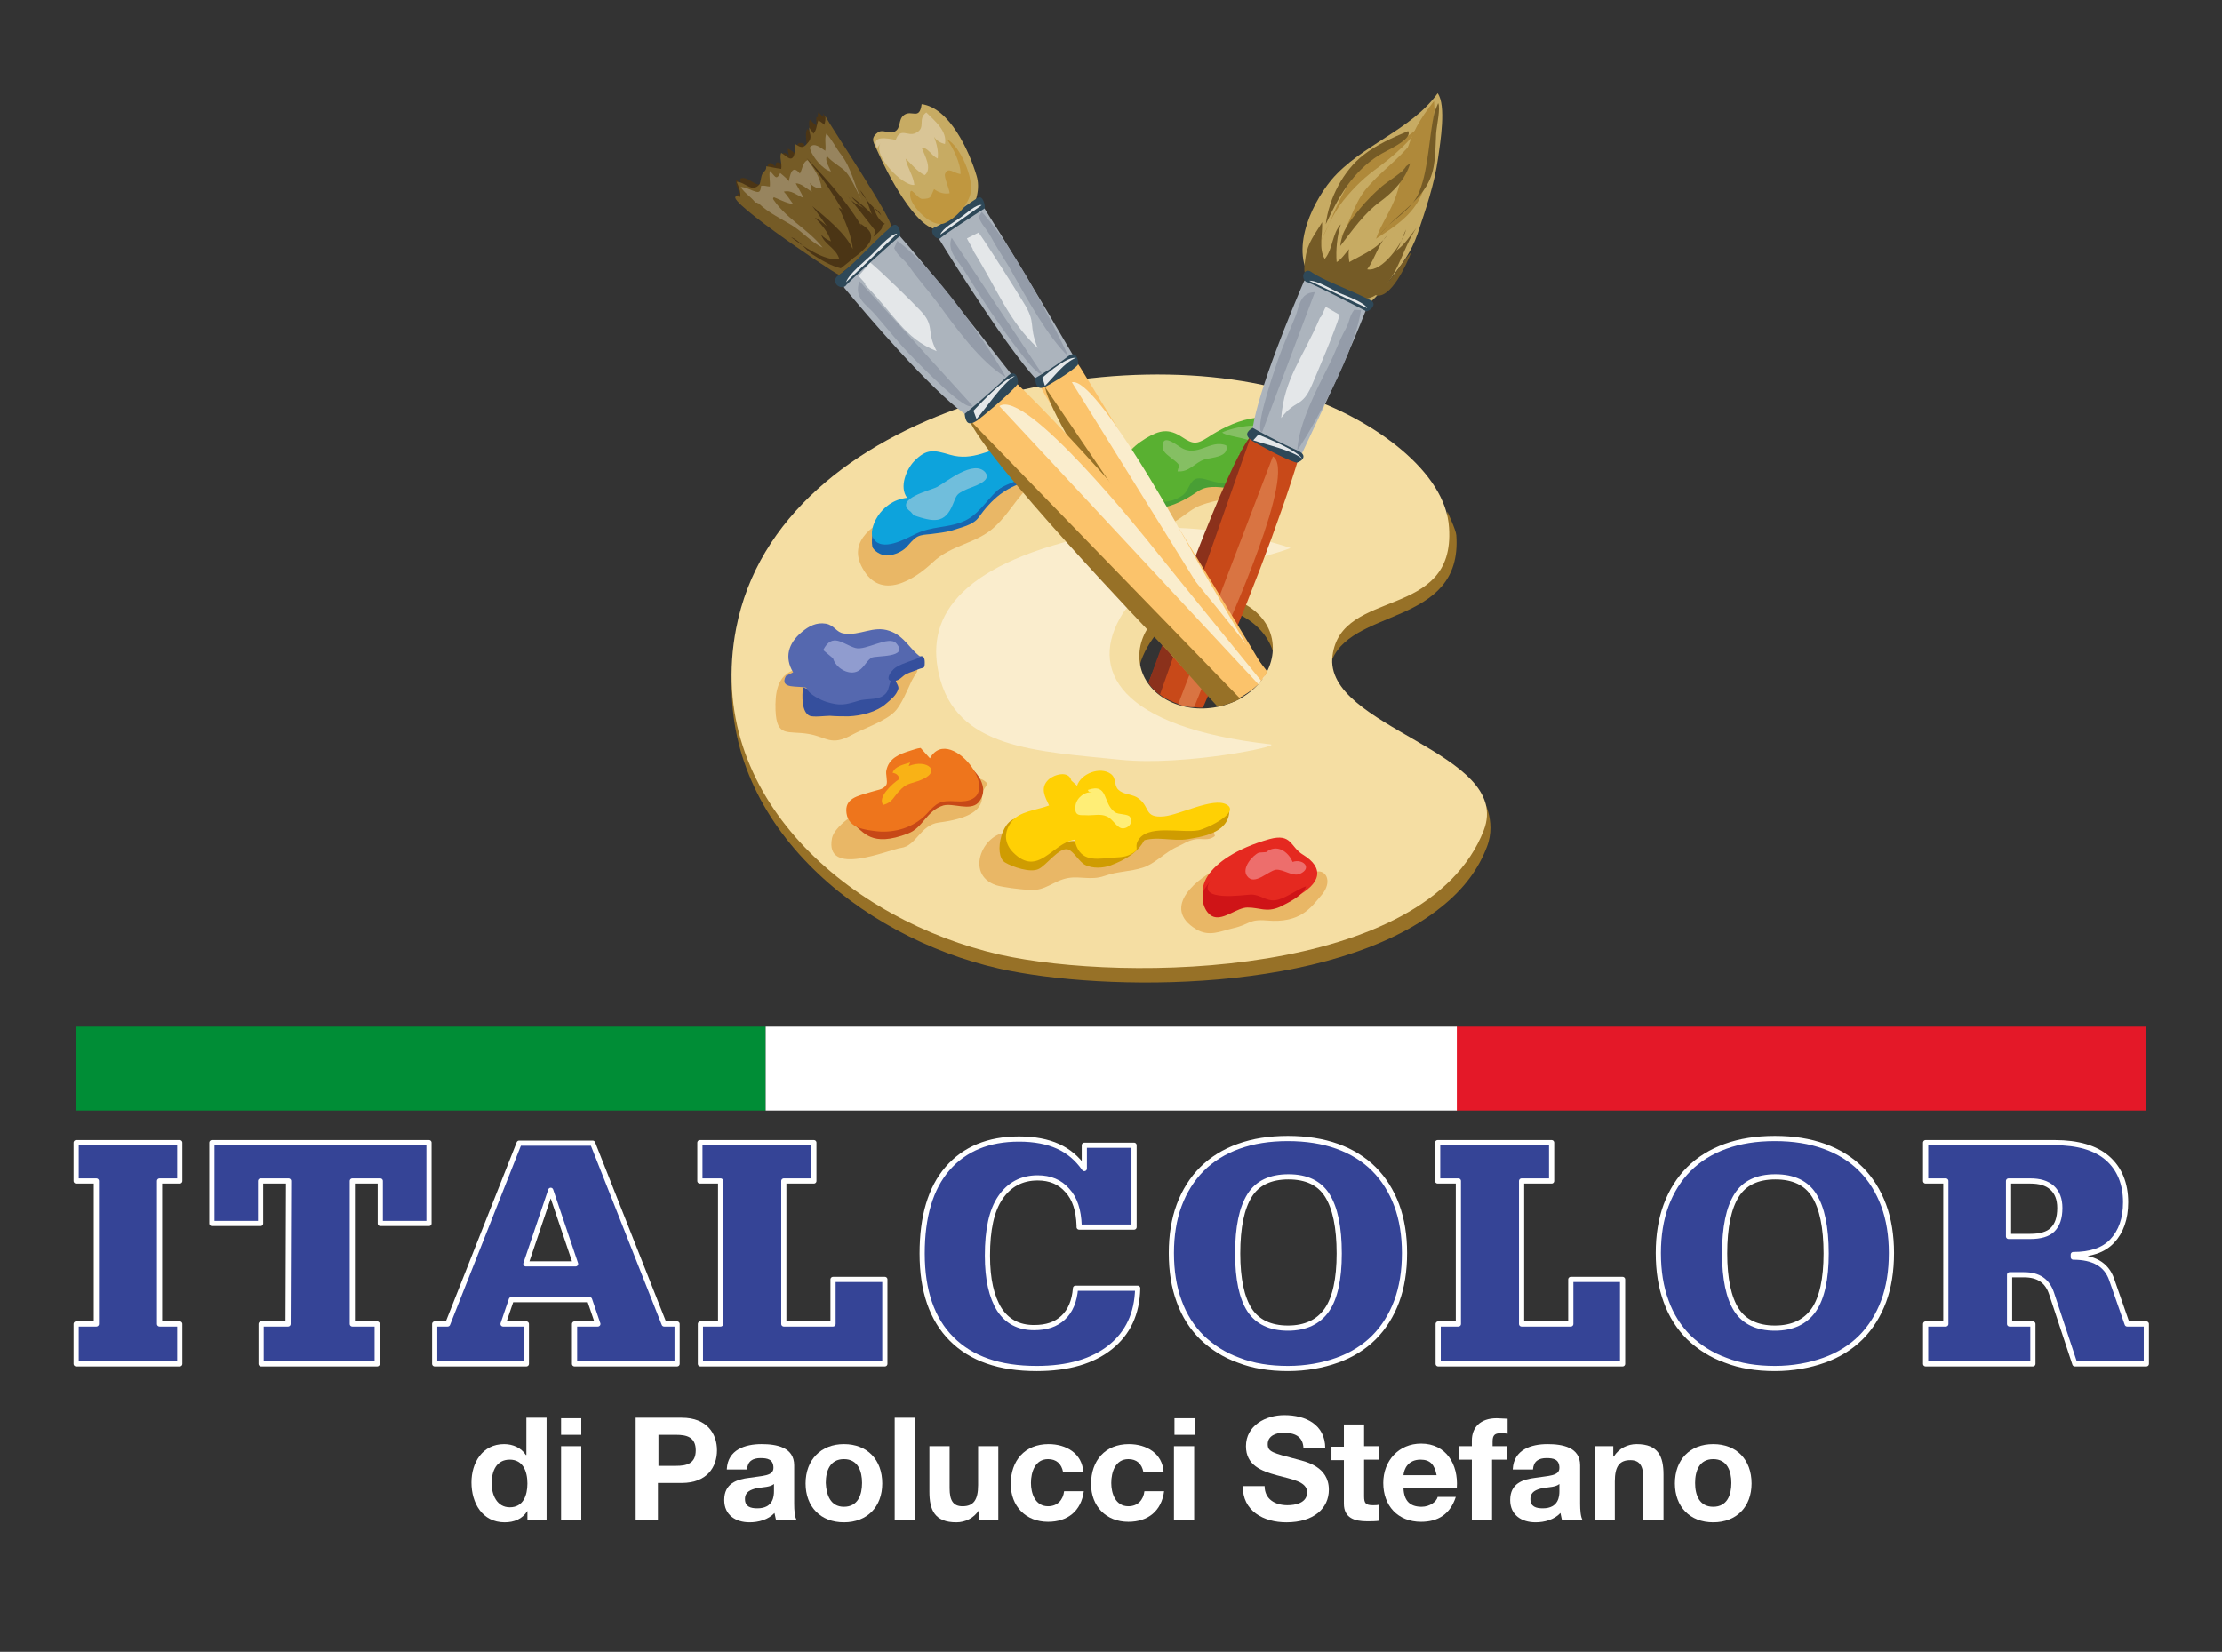 <?xml version="1.0" encoding="utf-8"?>
<!-- Generator: Adobe Illustrator 25.0.0, SVG Export Plug-In . SVG Version: 6.00 Build 0)  -->
<svg version="1.1" id="Livello_1" xmlns="http://www.w3.org/2000/svg" xmlns:xlink="http://www.w3.org/1999/xlink" x="0px" y="0px"
	 viewBox="0 0 428.9 318.9" style="enable-background:new 0 0 428.9 318.9;" xml:space="preserve">
<rect x="0" y="0" width="428.9" height="318.9" fill="#333333" stroke="none"/>
<style type="text/css">
	.st0{fill:#FFFFFF;}
	.st1{fill:#354496;stroke:#FFFFFF;stroke-linecap:round;stroke-linejoin:round;stroke-miterlimit:10;}
	.st2{fill:#E41828;}
	.st3{fill:#008D36;}
	.st4{fill:#977127;}
	.st5{fill:#F5DEA3;}
	.st6{fill:#E9B766;}
	.st7{fill:#FAEDCD;}
	.st8{fill:#E52920;}
	.st9{fill:#ED6E6C;}
	.st10{fill:#CF1417;}
	.st11{fill:#CF9C01;}
	.st12{fill:#FFD004;}
	.st13{fill:#FFEE76;}
	.st14{fill:#C74817;}
	.st15{fill:#EE751C;}
	.st16{fill:#F9B216;}
	.st17{fill:#499F35;}
	.st18{fill:#59B031;}
	.st19{fill:#85BF63;}
	.st20{fill:#1666B0;}
	.st21{fill:#0DA3DC;}
	.st22{fill:#70BEDC;}
	.st23{fill:#5568AF;}
	.st24{fill:#909CCF;}
	.st25{fill:#354F9D;}
	.st26{fill:#C7AB63;}
	.st27{fill:#755B26;}
	.st28{fill:#AF893A;}
	.st29{fill:#C84919;}
	.st30{fill:#8B311B;}
	.st31{fill:#D97442;}
	.st32{fill:#ACB4BD;}
	.st33{fill:#2E4858;}
	.st34{fill:#E4E7E9;}
	.st35{fill:#949CA9;}
	.st36{fill:#FBC36B;}
	.st37{fill:#C0973F;}
	.st38{fill:#D9C596;}
	.st39{fill:#4B3515;}
	.st40{fill:#97845E;}
</style>
<g>
	<g>
		<g>
			<path class="st0" d="M101.8,291.7L101.8,291.7c-1,1.6-2.6,2.2-4.4,2.2c-4.3,0-6.4-3.7-6.4-7.7c0-3.8,2.1-7.4,6.3-7.4
				c1.7,0,3.3,0.7,4.2,2.1h0.1v-7.2h3.9v19.8h-3.7V291.7z M98.4,281.8c-2.6,0-3.5,2.2-3.5,4.6c0,2.2,1,4.6,3.5,4.6
				c2.6,0,3.4-2.3,3.4-4.6C101.8,284,100.9,281.8,98.4,281.8z"/>
			<path class="st0" d="M112.2,277h-3.9v-3.2h3.9V277z M108.3,279.2h3.9v14.3h-3.9V279.2z"/>
			<path class="st0" d="M122.7,273.7h8.9c4.9,0,6.8,3.1,6.8,6.3c0,3.2-1.9,6.3-6.8,6.3H127v7.1h-4.3V273.7z M127.1,283h3.4
				c2,0,3.8-0.4,3.8-3s-1.8-3-3.8-3h-3.4V283z"/>
			<path class="st0" d="M140.3,283.6c0.2-3.7,3.5-4.8,6.7-4.8c2.9,0,6.3,0.6,6.3,4.1v7.4c0,1.3,0.1,2.6,0.5,3.2h-4
				c-0.1-0.4-0.2-0.9-0.3-1.4c-1.2,1.3-3.1,1.8-4.8,1.8c-2.7,0-4.9-1.4-4.9-4.3c0-3.2,2.4-4,4.9-4.3c2.4-0.4,4.6-0.3,4.6-1.9
				c0-1.7-1.2-1.9-2.5-1.9c-1.5,0-2.5,0.6-2.6,2.2h-3.9V283.6z M149.4,286.5c-0.7,0.6-2,0.6-3.3,0.8c-1.2,0.3-2.3,0.7-2.3,2.1
				c0,1.5,1.1,1.8,2.4,1.8c3.1,0,3.2-2.4,3.2-3.3L149.4,286.5L149.4,286.5z"/>
			<path class="st0" d="M162.9,278.8c4.5,0,7.4,3,7.4,7.6c0,4.5-2.9,7.5-7.4,7.5s-7.4-3-7.4-7.5
				C155.5,281.8,158.5,278.8,162.9,278.8z M162.9,290.9c2.7,0,3.5-2.3,3.5-4.6s-0.8-4.6-3.5-4.6s-3.5,2.3-3.5,4.6
				C159.5,288.6,160.3,290.9,162.9,290.9z"/>
			<path class="st0" d="M172.7,273.7h3.9v19.8h-3.9V273.7z"/>
			<path class="st0" d="M192.8,293.5H189v-2l0,0c-1,1.6-2.7,2.4-4.4,2.4c-4.2,0-5.2-2.4-5.2-5.9v-8.8h3.9v8.1c0,2.4,0.7,3.5,2.5,3.5
				c2.1,0,3-1.2,3-4.1v-7.5h3.9v14.3H192.8z"/>
			<path class="st0" d="M205.2,284.2c-0.3-1.6-1.3-2.5-2.9-2.5c-2.5,0-3.3,2.5-3.3,4.6c0,2,0.8,4.5,3.3,4.5c1.8,0,2.9-1.2,3.1-2.9
				h3.8c-0.5,3.8-3.1,5.9-6.9,5.9c-4.3,0-7.2-3-7.2-7.3c0-4.5,2.7-7.7,7.3-7.7c3.4,0,6.5,1.8,6.7,5.4H205.2z"/>
			<path class="st0" d="M220.7,284.2c-0.3-1.6-1.3-2.5-2.9-2.5c-2.5,0-3.3,2.5-3.3,4.6c0,2,0.8,4.5,3.3,4.5c1.8,0,2.9-1.2,3.1-2.9
				h3.8c-0.5,3.8-3.1,5.9-6.9,5.9c-4.3,0-7.2-3-7.2-7.3c0-4.5,2.7-7.7,7.3-7.7c3.4,0,6.5,1.8,6.7,5.4H220.7z"/>
			<path class="st0" d="M230.6,277h-3.9v-3.2h3.9V277z M226.6,279.2h3.9v14.3h-3.9V279.2z"/>
			<path class="st0" d="M244.1,286.9c0,2.6,2.1,3.7,4.4,3.7c1.5,0,3.8-0.4,3.8-2.5s-3-2.5-5.9-3.3s-5.9-1.9-5.9-5.6c0-4,3.8-6,7.4-6
				c4.1,0,7.9,1.8,7.9,6.4h-4.2c-0.1-2.4-1.8-3-3.9-3c-1.4,0-3,0.6-3,2.2c0,1.5,0.9,1.7,5.9,3c1.4,0.4,5.9,1.3,5.9,5.8
				c0,3.6-2.9,6.3-8.2,6.3c-4.4,0-8.5-2.2-8.4-7H244.1z"/>
			<path class="st0" d="M263.3,279.2h2.9v2.6h-2.9v7.1c0,1.3,0.3,1.7,1.7,1.7c0.4,0,0.8,0,1.2-0.1v3.1c-0.7,0.1-1.5,0.1-2.3,0.1
				c-2.4,0-4.5-0.6-4.5-3.4v-8.4H257v-2.6h2.4V275h3.9V279.2z"/>
			<path class="st0" d="M270.9,287.3c0.1,2.5,1.3,3.6,3.5,3.6c1.6,0,2.9-1,3.1-1.9h3.5c-1.1,3.4-3.5,4.8-6.7,4.8
				c-4.5,0-7.3-3.1-7.3-7.5c0-4.3,3-7.6,7.3-7.6c4.9,0,7.2,4.1,6.9,8.5h-10.3V287.3z M277.3,284.8c-0.4-2-1.2-3-3.1-3
				c-2.5,0-3.2,1.9-3.3,3H277.3z"/>
			<path class="st0" d="M284.1,281.8h-2.4v-2.6h2.4v-1.1c0-2.5,1.6-4.3,4.8-4.3c0.7,0,1.4,0.1,2.1,0.1v2.9c-0.5-0.1-0.9-0.1-1.4-0.1
				c-1.1,0-1.5,0.4-1.5,1.6v0.9h2.7v2.6H288v11.7h-3.9V281.8z"/>
			<path class="st0" d="M292,283.6c0.2-3.7,3.5-4.8,6.7-4.8c2.9,0,6.3,0.6,6.3,4.1v7.4c0,1.3,0.1,2.6,0.5,3.2h-4
				c-0.1-0.4-0.2-0.9-0.3-1.4c-1.2,1.3-3.1,1.8-4.8,1.8c-2.7,0-4.9-1.4-4.9-4.3c0-3.2,2.4-4,4.9-4.3c2.4-0.4,4.6-0.3,4.6-1.9
				c0-1.7-1.2-1.9-2.5-1.9c-1.5,0-2.5,0.6-2.6,2.2H292V283.6z M301,286.5c-0.7,0.6-2,0.6-3.3,0.8c-1.2,0.3-2.3,0.7-2.3,2.1
				c0,1.5,1.1,1.8,2.4,1.8c3.1,0,3.2-2.4,3.2-3.3L301,286.5L301,286.5z"/>
			<path class="st0" d="M307.7,279.2h3.7v2h0.1c1-1.6,2.7-2.4,4.4-2.4c4.2,0,5.2,2.4,5.2,5.9v8.8h-3.9v-8.1c0-2.4-0.7-3.5-2.5-3.5
				c-2.1,0-3,1.2-3,4.1v7.5h-3.9v-14.3H307.7z"/>
			<path class="st0" d="M330.7,278.8c4.5,0,7.4,3,7.4,7.6c0,4.5-2.9,7.5-7.4,7.5s-7.4-3-7.4-7.5
				C323.3,281.8,326.2,278.8,330.7,278.8z M330.7,290.9c2.7,0,3.5-2.3,3.5-4.6s-0.8-4.6-3.5-4.6s-3.5,2.3-3.5,4.6
				S328,290.9,330.7,290.9z"/>
		</g>
	</g>
	<g>
		<g>
			<path class="st1" d="M18.6,228h-3.9v-7.4h20v7.4h-3.9v27.6h3.9v7.7h-20v-7.7h3.9V228z"/>
			<path class="st1" d="M55.7,228h-5.4v8.2h-9.4v-15.6h41.9v15.6h-9.4V228H68v27.6h4.8v7.7H50.4v-7.7h5.2L55.7,228L55.7,228z"/>
			<path class="st1" d="M83.9,255.6h2.5l13.8-34.9h14.2l13.8,34.9h2.5v7.7h-19.8v-7.7h4.5l-1.6-4.7H98.7l-1.6,4.7h4.5v7.7H83.9
				V255.6z M106.3,229.8l-4.8,14.2h9.6L106.3,229.8z"/>
			<path class="st1" d="M139,228h-3.9v-7.4h22v7.4h-5.8v27.6h9.5V247h10v16.3h-35.6v-7.7h3.9V228H139z"/>
			<path class="st1" d="M208.3,236.6c-0.1-2.9-0.8-5.2-2.3-6.8c-1.4-1.6-3.3-2.4-5.7-2.4c-3.1,0-5.5,1.3-7.2,3.8s-2.5,6.2-2.5,11.2
				c0,4.6,0.8,8,2.3,10.4c1.5,2.3,3.7,3.5,6.7,3.5c2.4,0,4.2-0.6,5.6-1.9c1.4-1.3,2.2-3.2,2.4-5.7h12c-0.1,4.9-1.9,8.7-5.3,11.4
				c-3.4,2.7-8.1,4.1-14.2,4.1c-7.2,0-12.6-1.9-16.4-5.7c-3.8-3.8-5.7-9.3-5.7-16.5c0-7.1,1.6-12.6,4.9-16.4
				c3.3-3.8,7.9-5.7,13.8-5.7c3,0,5.5,0.5,7.5,1.4s3.7,2.3,5.1,4.3v-4.5h9.6v15.8h-10.6L208.3,236.6L208.3,236.6z"/>
			<path class="st1" d="M226.1,241.9c0-3.4,0.5-6.5,1.5-9.2s2.5-5.1,4.4-7s4.3-3.4,7.1-4.4s5.9-1.5,9.5-1.5c3.5,0,6.7,0.5,9.5,1.5
				c2.8,1,5.2,2.5,7.1,4.4s3.4,4.3,4.4,7s1.5,5.8,1.5,9.2c0,3.5-0.5,6.6-1.5,9.3s-2.5,5.1-4.4,7c-1.9,1.9-4.3,3.4-7.1,4.4
				s-6,1.6-9.5,1.6s-6.7-0.5-9.5-1.6c-2.8-1-5.1-2.5-7.1-4.4c-1.9-1.9-3.4-4.2-4.4-7C226.6,248.5,226.1,245.4,226.1,241.9z
				 M248.6,256.4c3.4,0,5.9-1.2,7.5-3.5s2.4-6,2.4-10.9c0-5.1-0.8-8.8-2.3-11.2s-4-3.6-7.5-3.6s-6,1.2-7.5,3.6
				c-1.5,2.4-2.3,6.1-2.3,11.2c0,4.9,0.8,8.6,2.3,10.9C242.7,255.2,245.2,256.4,248.6,256.4z"/>
			<path class="st1" d="M281.4,228h-3.9v-7.4h22v7.4h-5.8v27.6h9.5V247h10v16.3h-35.6v-7.7h3.9V228H281.4z"/>
			<path class="st1" d="M320.1,241.9c0-3.4,0.5-6.5,1.5-9.2s2.5-5.1,4.4-7s4.3-3.4,7.1-4.4c2.8-1,5.9-1.5,9.5-1.5s6.7,0.5,9.5,1.5
				s5.2,2.5,7.1,4.4s3.4,4.3,4.4,7s1.5,5.8,1.5,9.2c0,3.5-0.5,6.6-1.5,9.3s-2.5,5.1-4.4,7c-1.9,1.9-4.3,3.4-7.1,4.4s-6,1.6-9.5,1.6
				s-6.7-0.5-9.5-1.6c-2.8-1-5.1-2.5-7.1-4.4c-1.9-1.9-3.4-4.2-4.4-7C320.6,248.5,320.1,245.4,320.1,241.9z M342.6,256.4
				c3.4,0,5.9-1.2,7.5-3.5s2.4-6,2.4-10.9c0-5.1-0.8-8.8-2.3-11.2s-4-3.6-7.5-3.6s-6,1.2-7.5,3.6c-1.5,2.4-2.3,6.1-2.3,11.2
				c0,4.9,0.8,8.6,2.3,10.9C336.7,255.2,339.2,256.4,342.6,256.4z"/>
			<path class="st1" d="M400.2,242.7c3.9,0,6.4,1.4,7.4,4.3l3,8.6h3.7v7.7h-13.8l-4.5-13.6c-0.8-2.4-2.5-3.6-5.3-3.6h-2.8v9.5h4.5
				v7.7h-20.7v-7.7h3.9V228h-3.9v-7.4h24.9c4.5,0,7.9,1,10.2,3c2.3,2,3.5,4.9,3.5,8.5c0,3.2-0.9,5.7-2.6,7.5s-4.2,2.6-7.5,2.6
				L400.2,242.7L400.2,242.7z M391.9,238.7c1.9,0,3.4-0.4,4.3-1.3c0.9-0.9,1.4-2.2,1.4-4.2c0-1.7-0.5-3-1.5-3.9s-2.4-1.3-4.2-1.3
				h-4.2v10.7H391.9z"/>
		</g>
		<g>
			<g>
				<rect x="281.1" y="198.2" class="st2" width="133.2" height="16.2"/>
				<rect x="14.6" y="198.2" class="st3" width="133.2" height="16.2"/>
				<rect x="147.8" y="198.2" class="st0" width="133.4" height="16.2"/>
			</g>
		</g>
	</g>
	<g>
		<g>
			<g>
				<path class="st4" d="M257.3,124.5c-0.1,1-0.7,2.9-0.5,3.8c3.2-11.2,25.6-7.1,24.3-25c-0.1-1.1-1.7-4.4-1.7-4.5
					C277.2,111.8,258.9,112.4,257.3,124.5z"/>
				<path class="st4" d="M193.1,182.2c-25.7-5.8-51.5-25.7-51.7-53.5c-2.5,30.1,24.5,52.2,51.5,58.3c20.2,4.5,64.3,5,85.3-11.9
					c4.4-3.5,7.2-7.4,8.8-11.6c2-5.1-1-9.8-1-9.6C274.9,182.6,217.2,187.7,193.1,182.2z"/>
				<path class="st4" d="M231.3,113.1c-7.1,1.1-13.2,6.9-12.4,12.8c0,0.2,1,2.3,1.1,2.5c1.2-4.4,5.6-10.2,11.1-11
					c6.9-1.1,13.7,3.5,14.8,9.2c0.3-1.2-0.1-3.4-0.3-4.7C244.8,115.9,238.4,112,231.3,113.1z"/>
			</g>
			<path class="st5" d="M252.6,76.8c-36.1-12.8-102.2,1.6-110.5,44.5c-6.3,32.7,22.3,56.5,50.9,63c24.1,5.4,82.3,4.5,93.4-24
				c5.8-15.1-31-19.8-29.2-33.7c1.7-13.2,23.7-6.8,22.5-24.7C279.1,91,265.1,81.2,252.6,76.8z M245.6,123.9
				c0.8,5.9-4.2,11.6-11.3,12.7s-13.5-2.8-14.3-8.7s4.2-11.6,11.3-12.7C238.3,114.1,244.8,118,245.6,123.9z"/>
			<path class="st6" d="M153.5,129.3c-3.6,1-3.9,4.8-3.8,7.8c0.2,5.4,2.4,3.9,6.4,4.6c3.5,0.6,4.3,2.4,8.3,0.2
				c2.4-1.3,6.4-2.6,8.3-4.5c1.3-1.3,2.5-4.3,3.3-6c1.2-2.3,1.7-1.5-0.2-3.7c-1.4-1.7-2.1-1.8-4.1-1.9c-3-0.2-6.1,1.4-9.1,1.7
				c-3.1,0.3-6.5-0.3-9.3,1.4L153.5,129.3z"/>
			<path class="st6" d="M173.1,99.1c-4,1.9-9.7,5.1-6.6,10.6c3.5,6.4,10,2.2,13.5-1.1c3.7-3.5,8.4-3.6,11.9-6.8
				c3.7-3.4,4.9-7.2,9.2-9.7c-1.2-8.3-23.4,10.1-28.4,7.2L173.1,99.1z"/>
			<path class="st6" d="M222.8,90c-2.2-1.6-6.1,3.6-6.1,5.7c0,3.2,4.1,5.7,6.6,5.9c3.6,0.2,5.5-3,8.6-4.1c2.4-0.9,6.7-1.6,9.5-2.1
				c3.5-0.6,6.9,0.5,5.7-4.5c-1.2-5.3-4.9-3.4-8.7-2.5c-3.1,0.8-6.4,2.1-9.6,2.5c-2.4,0.3-5.3-0.6-7.8,0L222.8,90z"/>
			<path class="st6" d="M235.9,167.3c-4.7,2-12,7.9-5,12.1c2.5,1.5,4.6,0.4,7.1-0.2c3.2-0.7,3-1.8,6.5-1.5c6.6,0.6,8.6-2.6,10.5-4.8
				c3.1-3.5-0.3-6.9-3.4-2.8c-1.9,2.6-3.7-1.8-6.5-2.6c-2.6-0.7-5.4,0.8-7.8,0L235.9,167.3z"/>
			<path class="st6" d="M195.1,160.7c-5.2-0.5-9.1,8.1-2.8,10.2c1.3,0.4,4.6,0.8,6.3,0.9c3.2,0.3,4.7-1.8,7.6-2.3
				c2.4-0.4,4.4,0.5,7-0.4c2.5-0.9,4.9-0.8,7.4-1.6c2.3-0.7,4.4-3.1,6.8-4.1c1.3-0.6,1.7-1,3-1.3c1.6-0.4,2.7,0.4,4.1-0.7
				c-0.1-0.6-0.4-1.4-0.8-1.8c-3.1,0.2-6,1.1-9.1,1.5c-3.9,0.5-7.9-0.1-11.8,0.1c-3.1,0.2-7.6,2.6-10.5,1.9
				C199.4,162.3,199.4,158.5,195.1,160.7L195.1,160.7z"/>
			<path class="st7" d="M212.1,103.1c-26.2,5.4-33.5,15.5-30.9,26.9c3.2,14.6,18.7,15,35.3,16.7c12.2,1.2,31.2-2.7,28.7-3
				c-29.2-3.3-35.4-14.4-28.4-25.4c4-6.2,26.1-10,32.3-12.5C249.1,105.8,231.1,99.2,212.1,103.1z"/>
			<g>
				<path class="st8" d="M234.7,175.2c1.5,0.6,3-0.6,4.5-1.1c5.7-2,2.7,3.3,10.6-0.8c5.4-2.7,5.8-5.8,1.7-8.3
					c-2.5-1.5-2.1-4.2-6.5-3C232.3,165.6,229.4,173,234.7,175.2z"/>
				<path class="st9" d="M243,164.6c-1.2,0.5-3.4,3-2.3,4.5c1.4,2,4.1-1,5.6-1.2c1.5-0.1,3.2,1.4,4.6,0.8c2.5-1.1,0.6-3-1.4-2.3
					c-0.9-2.1-3.1-3.5-5.1-1.9L243,164.6z"/>
				<path class="st10" d="M233.7,169.9c-3.1,4.4,6.7,2.8,7.8,2.8c1.8,0,2.9,1.3,4.6,1.1c1.9-0.2,4.2-2.1,6-2.7
					c-0.5,1.8-3.5,3.2-5.1,4c-2.6,1.1-3.8,0.1-6.2,0.1c-2,0-4.5,2.4-6.5,1.8c-1.9-0.6-2.8-3.9-1.7-5.5L233.7,169.9z"/>
			</g>
			<path class="st6" d="M189.5,153.1c0.6,3.4-2.8,5-8.3,5.7c-3.6,0.5-4.3,4.5-7.3,4.9c-2.3,0.3-14.8,5.8-13.3-1.9
				c0.5-2.3,4.8-5.2,6.7-5.7c3.2-0.9,5.4-1.2,8.6-2.7c2.1-1,6.4-3.8,8.9-3.5c3.5,0.4,4.6,0,5.8,1.4L189.5,153.1z"/>
			<g>
				<path class="st11" d="M220.3,162.4c2.9-1.1,6.1,0.1,9-0.4c2.2-0.4,7.9-1,8-5.5c-3.1,0.8-7.4,2.2-10.7,2.7
					c-1.6,0.3-2.8,0-4.3,0.1c-1.7,0.1-2.9,2.3-4.5,2.9L220.3,162.4z"/>
				<path class="st11" d="M197.1,158.1c-3.6-1.1-5.5,7-3.1,8.4c1.5,0.9,4.8,2,6.4,1.3c1.5-0.6,4.1-4.4,5.8-3.8
					c1.1,0.4,2.1,2.4,3.3,3c1.4,0.7,3.4,0.6,4.8,0.1c2.9-1.1,5.7-2.6,6.9-5.6c-2.7,0.2-4.5,3.5-7.5,3.4c-2.8-0.1-4.3-2.9-7.1-2.5
					c-2.4,0.3-5.4,3.1-7.8,2.6c-2.4-0.5-2.5-4.8-1.4-6.6L197.1,158.1z"/>
				<path class="st12" d="M206.8,150.7c-0.5-2-3.3-1.2-4.4-0.2c-1.7,1.6-0.7,3.3,0.1,5c-2.3,0.9-5.8,1.1-7.3,3.2
					c-1.6,2.2-1.2,4.3,0.4,5.9c4.8,4.8,7.5-1.8,11.8-2.5c0.9,4,3.4,3.9,6.9,3.5c1.3-0.1,2.7,0,4-0.7c1.9-1,0.6-1.1,1.3-2.5
					c1.7-3.4,8.4-1.5,11.7-2.1c1.6-0.3,8.3-3.5,5.4-5c-2.5-1.4-9,2-12,2.3c-4.1,0.4-2.5-2-5.3-3.7c-1.1-0.6-2.6-0.5-3.6-1.5
					c-0.8-0.9-0.3-2.2-1.4-3c-2.1-1.5-5.8,0-6.5,2.3L206.8,150.7z"/>
				<path class="st13" d="M210.9,153c-1.4-0.3-3.1,1-3.3,2.5c-0.3,2.3,1,1.8,2.5,1.9c1.1,0,2.4-0.3,3.5,0.2c1.1,0.4,1.9,2.1,2.9,2.3
					c1.1,0.2,2.4-1,1.6-2.2c-0.4-0.6-2.2-0.4-2.9-0.9c-2.4-1.7-1.2-5.7-5.2-4.3c0,0.2,0.2,0.4,0.4,0.4L210.9,153z"/>
			</g>
			<g>
				<path class="st14" d="M185.6,147.9c1.7,0.9,2.8,3,1,4.7c-2.2,2.1-4.9,1.3-7.3,2.4c-2.2,1-3.4,2.9-5.6,4c-2.9,1.5-6.1,0-9,0.1
					c2,1.4,3.4,4.6,10.6,1.8c2.9-1.1,3.5-4.4,6.8-5.4c1.9-0.5,5.1,1.1,6.7-0.5c2-2.2,0.6-4.9-1.1-6.5L185.6,147.9z"/>
				<path class="st15" d="M179.5,146.4c4-7.2,16,9.1,5,8.3c-3.1-0.2-3.7,0.3-5.7,2.5c-2.5,2.6-6.1,3.6-9.4,3.3
					c-2.5-0.3-5.6-0.6-6-3.5s2.1-3.3,4.7-4.1c1.2-0.4,2.4-0.4,3-1.4c0.3-0.6-0.2-2.1,0-2.8c0.5-2.3,2.4-3.1,4.7-3.8
					c0.7-0.2,1.1-0.4,1.9-0.5L179.5,146.4z"/>
				<path class="st16" d="M175.4,147.9c3.6-1.5,6.8,1.2,1.8,2.9c-1.8,0.6-2.3,0.5-3.6,1.9c-1.1,1.1-1.3,2.2-3.1,2.7
					c-1.2-1.4,1.7-4.1,3.1-5c-0.1-0.7-0.6-1.1-1.3-1.2c0.4-1.3,2.2-1.6,3.4-2L175.4,147.9z"/>
			</g>
			<g>
				<path class="st17" d="M231,95c-2.4,1.7-10.1,6.1-11.1-0.3c0.2,0,0.3-0.1,0.5-0.2c0.7,1.5,4.6,1.2,5.9,0.9c1.8-0.5,2.7-1.9,4.2-3
					c2-1.5,3.1-1,5.3-0.6s4.6,0.1,6.9,0.2C239.5,96.7,234.8,92.2,231,95z"/>
				<path class="st18" d="M245.9,88.8c-2.3,1.1-3.2,1.5-5.7,0c2.3,1,5.4,2.9,0.9,4.3c-2.2,0.7-4.5,0.4-6.7-0.1c-1-0.2-2.7-1-3.7-0.5
					c-1.1,0.5-1.3,2.3-2.4,3.1c-1.6,1.2-4,1.6-5.9,1.1c-0.8-0.2-2.2-0.8-2.3-1.8c-0.2-1.2,0.9-1.5,1.5-2.2c-4.1-1.3-6.9-4.1-0.4-8.1
					c2.7-1.6,4.4-1.9,7-0.2c2.1,1.4,2.8,1.4,5,0c4.1-2.7,12.1-6.5,15.8-0.8C250.6,86,248,87.8,245.9,88.8z"/>
				<path class="st19" d="M239,87.7c0.9,0.1,3.3-0.4,3.3-1.7c0-1.4-5.3-1.6-6.4-2.5c1.7-0.9,9.6-2.8,10.2,0.5c0.5,2.9-4.8,4.3-6,4.4
					L239,87.7z"/>
				<path class="st19" d="M227.4,90.5c1.2-1-2.6-2.4-2.9-3.8c-0.5-3.2,2.2-1.1,3.3-0.4c3.3,2.2,5.8-1.6,8.9-0.3
					c0.6,2.3-2.9,2.3-4.2,2.7c-1.9,0.6-2.9,2.5-5.2,2.3L227.4,90.5z"/>
			</g>
			<g>
				<path class="st20" d="M169.2,101.3c-0.9,0.4-1.1,3.9-0.7,4.5c0.6,0.9,2,1.6,3.1,1.4c1.1-0.1,2.5-0.7,3.3-1.5
					c0.7-0.7,1.3-1.6,2.2-2.1c0.8-0.4,1.7-0.4,2.6-0.5c1.4-0.2,2.7-0.3,4.1-0.7c1.7-0.6,4-1,5.1-2.5c1.2-1.7,2.6-3.3,4.2-4.5
					c2.1-1.5,3.5-2,5.9-2.7c4.3-1.1,0.1-5.1,0.1-5.1c-0.1,0.8-0.1,1.8-1.1,2.9c-1.8,1.9-5.3,3.7-7.3,5.4c-3.7,3.1-8,6.2-12.8,6.2
					c-2.3,0-4,2.1-6.4,1.9c-1.2-0.1-2.6-0.4-2.6-1.8L169.2,101.3z"/>
				<path class="st21" d="M175.1,96.1c-1.6-2.1-0.1-5.5,1.3-7c2.5-2.6,3.9-2.2,7-1.3c4.5,1.3,7.5-1.2,11.6-1.7
					c1.9-0.2,6,1.1,5.2,3.6c-0.9,2.8-5.9,3.3-7.7,5c-2.3,2.1-3.7,4.9-6.9,6.1c-2.8,1.1-5.7,0.8-8.7,2.2c-1.9,0.9-6.8,3.8-8.4,0.8
					C167.6,102.4,169.7,96.7,175.1,96.1L175.1,96.1z"/>
				<path class="st22" d="M176.4,99.5c3.7,1.2,6,1.8,7.6-2.3c0.7-1.7,0.6-1.8,2.5-2.7c1-0.5,5.1-1.5,3.7-3.3
					c-2.2-2.6-7.6,1.9-9.3,2.8c-1,0.6-8.6,2.3-5.1,4.8L176.4,99.5z"/>
			</g>
			<g>
				<path class="st23" d="M153.1,129.8c-1.7-2.8-1-5.6,1.7-7.8c1.3-1.1,2.8-1.9,4.6-1.6c1.7,0.3,2,1.7,3.5,1.9
					c3.1,0.5,5.7-1.6,8.8-0.5c3,1,4,3.8,6.4,5.3c-1.8,1.1-3.6,1.9-5.3,3.1c1.1,5.9-4.9,6.3-9.3,6.7c-2.6,0.3-10.4,1.3-7.8-4.1
					c-1.4-0.5-5.4,0.4-4-2.3L153.1,129.8z"/>
				<path class="st24" d="M160.8,127.1c0.5,1.8,2.8,3.2,4.5,2.6c1.4-0.5,1.8-2,2.9-2.7c0.7-0.5,7.4,0.1,4.8-2.8
					c-1.4-1.6-5.9,1.5-7.9,0.9c-2.4-0.7-4.4-3.1-6.2,0.4L160.8,127.1z"/>
				<path class="st25" d="M172,131.5c-0.4,0.6-0.4,1.5-0.8,2.1c-1.2,1.8-3.7,1.1-5.5,1.7c-2.6,0.8-3.6,1-6.2,0.2
					c-1-0.3-3.4-1.5-3.7-2.5c-0.1,0-0.6-0.3-0.8-0.3c-0.2,1.6-0.3,4.8,1.3,5.5c0.8,0.3,3,0,3.9,0c1.2,0.1,2.4,0.1,3.6,0.1
					c2.4-0.1,5.4-0.8,7.3-2.5c0.9-0.8,1.9-1.5,2.3-2.8c0.2-0.6-0.8-1.6-0.6-2.2C172.4,130.9,172.2,131.2,172,131.5z"/>
				<path class="st25" d="M172.7,130.7c0.4-0.4,0.9-0.8,1.3-1.3C173.2,129.5,172.9,130,172.7,130.7z"/>
				<path class="st25" d="M177.6,126.9c-1.5,0.7-3.1,1-4.6,1.9c-1.4,0.9-2.5,3.2,0,2.6c0.8-0.2,1.3-1,2-1.3c0.8-0.4,1.5-0.5,2.3-0.9
					c1-0.4,1.2,0,1.2-1.3c0-0.8-0.2-1.5-1.1-1.1L177.6,126.9z"/>
			</g>
		</g>
		<g>
			<path class="st26" d="M253.9,54.9c-5.3-5.6-1.1-15.1,3.1-20.2c5.7-6.7,15.3-9.5,20.5-16.7c1.7,2.3,0.5,9.5,0.1,12.4
				c-0.7,5.1-2.4,10-4,14.8c-1.2,3.5-3.1,6-5.4,8.9c-1.3,1.6-3.7,5.2-5.8,5.1L253.9,54.9z"/>
			<path class="st27" d="M265.6,57c2.8,0.8,5.9-5.9,6.8-8.3c-2.6,2.7-4,6.5-7.4,8L265.6,57z"/>
			<path class="st27" d="M254.2,56.2c-0.3-0.9-1.5-1.5-2-2.5c-0.7-1.3-0.4-2.6-0.2-4c0.4-2.9,1.8-4.4,3.2-6.8
				c0.1,2.4-0.7,5.1,0.5,7.1c1.6-1.9,1.4-4.9,3.1-6.7c-0.7,2.2-1,5-0.8,7.3c0.9-0.5,1.6-1.6,2.4-2.5c-0.4,1.8,0.7,4.4,0.2,6.2
				c-0.9,4-4.9,1.3-6.7,0.5L254.2,56.2z"/>
			<path class="st27" d="M257.8,55.4c-2-0.4,1.5-4.1,2.3-4.6c2.9-1.7,5.6-2.6,7.7-5.4c-1.8,1.8-2.4,4.6-3.9,6.6
				c2.9,0.6,6.9-5.1,7.5-7.7c-0.7,1.4-1,2.9-1.9,4.1c1.6-1.1,2.7-2.9,3.9-4.4c-2.6,3.9-3.3,8.4-6.6,11.9c-3.1,3.4-6.9,1.5-10.2-0.7
				L257.8,55.4z"/>
			<path class="st28" d="M276.7,19.7c-0.4,5.8-9.7,8.5-13.3,11.9c-4.5,4.4-5.8,9.9-8.6,15.3c1.4-3,2.4-5.5,4.5-8.2
				c2.2-2.7,4.2-4.6,7-6.6c3.9-2.9,8.2-7,9.9-11.5L276.7,19.7z"/>
			<path class="st28" d="M276.9,21.2c-0.7,5-0.5,10.2-2,15c-1.5,4.9-5.3,7.3-9.3,9.9c1-2.9,2.9-5.4,3.9-8.4c0.9-2.5,1.2-5.2,1.8-7.7
				c1.1-4.2,2.8-7.1,5.5-10.5L276.9,21.2z"/>
			<path class="st28" d="M272.5,27.5c-2.6,3.4-6.3,5.8-9,9.2c-2.3,2.9-3,6.7-5,9.6c2-2.9,5-5.7,7.6-8.2c3-2.9,5.2-6.1,7.8-9.3
				L272.5,27.5z"/>
			<path class="st27" d="M263.2,29.9c-3.9,3-6.7,8.4-7.3,13.4c2.5-5.4,5.2-10.1,10.2-13.3c1.2-0.8,6.7-3.1,5.7-4.7
				C268.9,26.5,265.6,28,263.2,29.9z"/>
			<path class="st27" d="M276.9,21.6c-1.1,4.8-1.1,10.7-2.9,15.3c-1.5,3.9-5.5,5.4-7.7,8.5c3.7-4.7,9.6-7.1,10.5-13.7
				c0.3-1.9,0.3-4,0.4-5.9c0.1-1.5,0.9-5,0.4-5.9L276.9,21.6z"/>
			<path class="st27" d="M271.4,32.1c-0.6,1.2-3.3,2.7-4.7,3.9c-1.5,1.3-3,2.8-4.3,4.4c-1.8,2.2-3.4,4.2-3.7,7.1
				c2.3-3,4.6-6.3,7.6-8.5c2.6-1.9,5-4.4,5.9-7.5L271.4,32.1z"/>
			<path class="st29" d="M245.3,80.4c-1.9,0.7-3.8,3.7-4.5,5.2c-4.5,10-12.2,28.3-19.1,46.2c1.7,2.5,3.9,3.4,4.9,3.8
				c1.1,0.5,4.7,1.2,5.6,1c8-18.1,15.1-36.9,18.5-48.3C252.4,82.3,249.3,79,245.3,80.4z"/>
			<path class="st30" d="M223.9,134.1l17.6-50c-4.7,5.4-16.5,38.6-19.8,47.7C222.2,132.7,223.4,133.9,223.9,134.1z"/>
			<path class="st31" d="M230.5,136.5c2.3-5.5,3.9-10.2,5.2-12.9c1.3-2.9,14.7-32.5,10-35.5L227.4,136
				C229,136.5,229.8,136.6,230.5,136.5z"/>
			<path class="st32" d="M251.7,54.3c-2.4,5.6-8.7,20.7-9.9,28.3c-0.3,1.6,8.2,7.8,9.1,5.8C256.8,76,261,66.7,263.6,60
				C264.5,57.8,252.5,52.6,251.7,54.3z"/>
			<path class="st33" d="M241.8,82.6c-1.2,0.7-1.6,1.5-0.1,2.5c0.6,0.4,6.3,3.6,8.5,4.2c0.5,0.1,2.7-1.2,0.3-2.3
				C246,85,241.8,82.6,241.8,82.6z"/>
			<path class="st33" d="M253.1,52.5c-1.2-0.9-2.3,1-0.9,2c-1.1-0.9,11.8,5.7,11.5,5.6c0.5,0.1,2.3-1.3,0.9-2.1
				C260.1,55.7,255.5,54.2,253.1,52.5z"/>
			<path class="st34" d="M256,59.3c-0.2-0.3-0.9,2.1-1.2,2c-3.4,8-6.9,11.7-7.5,19.4c2.8-3.7,4-1.9,5.9-6.3
				c1.2-2.8,4.4-10.3,5.4-13.6L256,59.3z"/>
			<path class="st34" d="M242.9,83.9c2.1,0.9,7.4,3,8.4,4.6c-2.3-1.7-6.7-2.6-9.4-3.5L242.9,83.9z"/>
			<path class="st35" d="M262.7,59.9c-1.5,9.8-11.8,26.7-12.3,27c0.3-5.2,3.8-11.8,6-16.2c1.4-2.7,1.9-4.6,3.4-7.3
				c0.8-1.5,0.6-2.3,1.6-3.6L262.7,59.9z"/>
			<path class="st35" d="M253.8,56.4c-3,0.1-3,2.9-3.8,4.8c-1.1,2.7-2.3,5.4-3.3,8.2c-1.2,3.5-4.6,13.6-3.1,14.1L253.8,56.4z"/>
			<path class="st34" d="M252.7,54.2c1.5-0.1,4.4,1.7,5.9,2.4c1.2,0.5,4.8,1.8,5.3,2.9L252.7,54.2z"/>
		</g>
		<g>
			<path class="st26" d="M181.2,44.3c-4.4,0.2-10.3-11.6-11.8-15.1c-0.6-1.5-1.6-2.4,0-3.6c1-0.8,2.3,0.4,3.3-0.2
				c1.3-0.7,0.6-2.3,1.8-3.2c1.5-1.1,3,1.1,3.4-2.1c5.4,0.7,9.2,9.1,10.6,13.8c1.5,4.8-3,11.5-8,11.6L181.2,44.3z"/>
			<path class="st36" d="M239.4,134.6c0.1,0,0.1-0.1,0.2-0.1c0.9-0.6,1.8-1.3,2.6-2c0.4-0.4,0.8-0.7,1.2-1.1
				c0.1-0.1,0.1-0.1,0.2-0.2c0.3-0.4,0.6-0.8,0.9-1.2c-9.4-15.8-21.8-36-36-59.1c-3.7-6-8.5-5.7-9.1-1.7c-0.3,1.9,1.3,5.4,2.3,7
				C209.3,88.9,225.4,114.1,239.4,134.6z"/>
			<path class="st32" d="M181.3,46.2c3.5,5.7,13,20.7,18.5,26.8c1.2,1.3,8.9-1.6,7.8-3.6c-7.6-13-13.4-22.6-17.6-29.2
				C188.5,38.1,180.2,44.5,181.3,46.2z"/>
			<path class="st33" d="M199.8,73c0.1,1.5,0.6,2.3,1.9,1.7c0.5-0.2,5-2.8,6.3-4.2c0.3-0.3,0-3-1.7-1.8
				C203.2,71.1,199.8,73,199.8,73z"/>
			<path class="st33" d="M180.4,43.9c-1.1,0.4-0.1,2.5,1.2,2.1c-1.1,0.4,8.6-5.9,8.4-5.7c0.3-0.3-0.2-2.8-1.3-2.1
				C185.3,40.3,182.5,43.1,180.4,43.9z"/>
			<path class="st4" d="M239,134.8c0.1,0,0.2-0.1,0.3-0.1s0.2-0.1,0.3-0.2c0.6-0.4,1.2-0.8,1.8-1.3l-39.7-58.5
				c1.7,8.5,26.5,43.7,30.5,50C232.8,125.6,235.5,129.6,239,134.8z"/>
			<path class="st7" d="M243.4,131.4c0.1-0.1,0.1-0.1,0.2-0.2c0.2-0.2,0.4-0.4,0.5-0.6c-5.5-9.6-11.6-19.7-13.5-23.2
				c-1.7-3.1-19-34.8-23.7-33.6l36,58C243.1,131.7,243.3,131.5,243.4,131.4z"/>
			<path class="st37" d="M175.7,37.9c-0.2-2.7,1.3,0.6,2.4,0.5c1.7-0.1,1.4-0.2,2.2-1.9c0.9,0.7,2,1,3,0.8c0-0.7-1.1-3.1-0.9-3.7
				c0.6-1.5,1.6-0.2,3,0c0.1-2-1.5-5.2-2.6-6.7c2.5,1.2,5.3,7.6,4.5,10.6c-0.6,2.3-2.9,4.7-5,5.6C179.9,44.1,175.9,39.9,175.7,37.9z
				"/>
			<path class="st38" d="M170,27.6c-1.7,2.3,4.3,8.4,6.5,8.1c-0.2-1.8-1.4-3.4-1.7-5.1c1.1,1,2.3,2.6,3.7,3.2c1.5-1.2,0-3.8-0.6-5.3
				c1.3,0,1.8,1.5,3.1,2.1c0.2-1.3-0.2-2.9-0.7-4.2c0.5,0.8,1.3,1.2,2.1,1.4c0.5-2.5-2-4.5-3.6-6.1c-1.8,1.3,0.1,3-2.1,4
				c-1.5,0.7-2.9-1.2-3.8,1.3c-1.5-0.3-4.9-1-3.6,1.6L170,27.6z"/>
			<path class="st34" d="M186.7,46c-0.3-0.1,1.3,2.2,1.1,2.3c5,8,6.7,13.4,12.5,18.9c-1.9-4.7-0.1-4.6-2.8-8.9
				c-1.7-2.8-6.5-10.4-8.6-13.4L186.7,46z"/>
			<path class="st34" d="M201.2,72.9c1.4-1.2,4.9-4.1,6.5-3.8c-2.1,0.7-4.4,3.8-6,5.4L201.2,72.9z"/>
			<path class="st35" d="M189.5,40.9c7.1,7.7,16.6,27.3,16.7,27.9c-3.9-3.7-7.8-10.9-10.5-15.6c-1.6-3-2.9-4.6-4.5-7.6
				c-0.9-1.6-1.6-2-2.3-3.7L189.5,40.9z"/>
			<path class="st35" d="M183.7,45.9c-1,2.5,1.2,4.4,2.4,6.3c1.7,2.7,3.4,5.4,5.2,8.1c2.3,3.3,8.9,12.8,9.8,11.8L183.7,45.9z"/>
			<path class="st34" d="M181.5,45.3c0.5-1.3,2.8-2.5,3.9-3.3c0.9-0.6,3.1-2.7,4.1-2.4L181.5,45.3z"/>
		</g>
		<g>
			<path class="st39" d="M155.7,27.8c0-0.5-0.4-2.5,0.2-2.9c0.1,0.2,0.4,0.3,0.5,0.5c-0.2-0.7-0.3-1.7-0.1-2.3
				c0.5,0.3,0.8,0.9,1.3,1.1c0-0.5-0.1-1.1,0-1.6c0.1,0,0.2,0,0.3,0c-0.1-0.3,0-0.7,0.1-1c0.3,0.4,0.6,0.7,1,1
				c-0.1-0.3-0.1-0.6-0.1-0.7c0.8,1.4,1.7,2.3,0.5,3.6c-1,1.1-1.9,2.6-3.3,3.1L155.7,27.8z"/>
			<path class="st39" d="M142.3,37.6c0.1,0,0.1-0.2,0.2-0.2c0.1,0.1,0.4,0.1,0.5,0.3c-0.4-0.9-1.1-2-0.9-3c0.5,0.2,0.5,0.9,1,1.1
				c-0.1-0.4-0.2-0.8-0.2-1.3c1.1-0.7,2.7,1.3,3.8,1.1c0.9-0.2,0.2-1.9,0.9-2.5c0.2,0.2,0.6,0.3,0.8,0.4c0-0.4-0.4-1.4-0.1-1.8
				c0.6-0.7,1,0.3,1.4,0.4c0-1.4,0.9-0.5,1.6-0.4c-0.5-1.3-0.6-3,1-1.7c-0.1-0.4-0.3-0.9-0.2-1.3c0.5,0.2,1.1,0.7,1.5,1
				c0.3-0.6-0.1-2.2,1-2.1c1.4,0.1,0.2,1.4-0.1,1.9c-0.5,0.7-0.4,1.7-1.2,2.3c-0.5,0.3-0.9,0.1-1.3,0.4c-0.6,0.3-0.7,0.8-1.1,1.2
				c-0.6,0.6-1.1,1.1-2,1.4c-1.1,0.5-1.3,1.1-2.1,2c-1,1.3-2.9,2.1-4.4,1.5L142.3,37.6z"/>
			<path class="st27" d="M142.9,38c0.1-1.1-0.3-1.9-0.7-2.9c1.7,0,2.9,2.2,4.4,0.5c0.2-0.3,0.3-1.5,0.5-1.9c0.2-0.6,0.9-0.7,0.8-1.6
				c0.8,0.1,2,0.4,2.9,0.5c0.2-1.1-0.4-2.2,0-3.1c0.4,0.2,1.4,1.2,1.9,1.1c0.9-0.2,0.7-2.1,0.8-2.8c1.1,0.7,1.5,0.9,2.4-0.2
				c1.1-1.2,0.2-1.8,0.3-3c0.2,0.5,0.6,0.7,0.8,1.2c0.7-0.7,0.6-1.8,1-2.6c0.3,0.3,0.8,0.5,1.1,0.9c0.2-0.5,0.3-1.3,0.2-1.7
				c1.1,2.1,13.4,20.4,12.7,21.5c-1.7,2.6-10,9.2-10,9.2C160.2,52.3,136.9,36.5,142.9,38z"/>
			<path class="st36" d="M238.4,135.1c2.9-1.3,4.1-2.7,4.5-3c0.1-0.1,0.6-0.8,0.7-0.9c0.7-1,1-1.5,0.9-1.7
				c-15.7-20.5-37-44.8-48.9-56.1c-5.1-4.8-9.9-3.2-10.4,1.7c-0.3,2.4,1.8,5.8,3,7.2c9.5,11.9,29.9,35.6,47,54.1
				C235.3,136.4,237.5,135.6,238.4,135.1z"/>
			<path class="st40" d="M155.9,30.9c-1,0.4-1,1.8-1.5,2.6c-1.6-2-1.9,0.5-2.2,1.7c-1.5-0.9-2.5,0.8-3.5,1.3
				c-0.4,0.2-1.3,0.3-1.8,0.5c-0.6,0.3-0.7,1-1.4,1.2c2,2.5,4.4,3.5,7.2,5.2c2.2,1.3,4,3.5,6.1,4.4c-2.9-3.7-7.4-5.7-9.9-9.9
				c1.5,0.5,2.7,1.3,4.2,1.5c-0.6-0.8-1.2-1.8-1.8-2.4c1.4-0.4,2.5,0.7,3.8,1.2c-0.5-1.1-1-1.9-1.5-2.8c1-0.1,2.2,1.1,3.1,1.6
				c-0.2-0.6-0.1-1.1-0.4-1.7c0.6,0.7,1.5,1.2,2.3,1C158.3,34.2,157.1,32.5,155.9,30.9z"/>
			<path class="st40" d="M156.5,29.1c0.4,1.1,2.2,3.6,3.9,4c-0.4-1-1.2-2-0.8-3c1.1,1.3,2.8,2.1,3.7,3.1c1.1,1.3,2.3,4,3,5.5
				c-1.3-2.9-2-6.3-3.9-8.8c-0.9-1.1-2-3.3-2.9-4.1c-0.4,1,0,2.3-0.2,3.3c-0.8-0.5-2.2-1.8-3-0.6L156.5,29.1z"/>
			<path class="st39" d="M169.8,44c-1.9-1.9-1.9-5.4-3.8-7.3c1,2,3,3.6,4.1,4.9c-0.3-0.7-0.8-1.2-1.5-1.5c0.5,1.2,1,2.5,2.2,3.1
				L169.8,44z"/>
			<path class="st39" d="M163.9,49.4c-2.6-3-4.7-6.5-7.1-9.6c2.5,2.1,6.5,5.3,7.8,8.3c-0.1-2.3-1.6-5.8-2.7-8
				c1.5,0.5,3.6,4.2,4.5,5.7c0.1-0.8-0.1-1.8-0.3-2.6c1.3,0.8,2.5,1.7,1.9,3.3c-0.4,1.1-2.9,3.3-4,3.7L163.9,49.4z"/>
			<path class="st39" d="M162.3,51.8c-1.8-0.4-4-1.7-5.5-2.7s-2.4-2.7-4.1-3.3c1.9,1.5,6.7,4.8,9.3,4.2c-0.6-2.1-2.9-2.8-3.5-4.7
				c0.5,0.6,1.2,1,1.9,1.3c-0.6-1.9-1.8-3.2-3.1-4.6c3,1.5,5.2,5.2,7.7,7.5c-0.7,0.8-1.6,1.4-2.3,2L162.3,51.8z"/>
			<path class="st39" d="M169,44.6c-1.8-2.3-3.5-4.5-5.3-6.7c0.7,1.2,2.2,1.7,3,2.3c-0.7-0.7-1.7-1.3-2.3-2.2
				c1.6,1.2,2.8,2.1,4.2,3.7c1.9,2.1,2.6,1.8,0,4L169,44.6z"/>
			<path class="st39" d="M165.5,46.2c-2.5-5.6-6.1-11.1-9.8-15.7c4.6,4.9,8.6,9.3,11.8,15.3c-0.4,0.3-1,0.7-1.5,0.8L165.5,46.2z"/>
			<path class="st40" d="M145.8,39.1c-0.8-1.1-2.2-1.9-2.8-3c0.7,0,1.6,0.4,2.3,0.7c1.1,0.4,1.5,0.5,1.6-0.9
				c0.5-0.2,1.1,0.1,1.7,0.1c0.1-1.1-0.2-2,0-3c1,0.9,1.2,2,2,0.4c0.6,0.5,1.8,1.4,2,2.2c-0.7,0.5-1.7,0.4-2.3,0.9
				c-0.6,0.4-0.7,1.1-1,1.7c-0.5,0.9-0.9,0.7-1.7,0.7c-0.3,0-0.6-0.1-0.8,0c-0.3,0-0.2,0.6-0.7,0.2L145.8,39.1z"/>
			<path class="st4" d="M235,136.4c0.2,0,2.3-0.4,4.4-1.5l-52.4-54c3.3,8,33.8,40,38.9,45.3C226.6,127,230.2,131.2,235,136.4z"/>
			<path class="st7" d="M243.4,131.4c0,0-16.6-20.4-20.5-25.3c-2.2-2.8-24.9-31.2-30-27.7l50,53.7
				C243.2,131.9,243.2,131.6,243.4,131.4z"/>
			<path class="st32" d="M163,55.6c4.4,5.3,16.3,19.3,23.2,24.3c1.4,1.1,11.1-5,9.6-6.9c-9.6-12.3-16.7-21.3-22.1-27.4
				C171.9,43.6,161.7,54,163,55.6z"/>
			<path class="st33" d="M186.2,79.9c0.2,1.7,0.7,2.4,2.4,1.3c0.6-0.4,6.2-5,7.8-7c0.3-0.4-0.1-3.5-2.1-1.4
				C190.3,76.6,186.2,79.9,186.2,79.9z"/>
			<path class="st33" d="M161.8,53.2c-1.4,0.9-0.1,2.9,1.5,2c-1.3,0.8,10.6-9.9,10.4-9.6c0.3-0.5-0.3-3.1-1.6-1.9
				C167.9,47.3,164.5,51.5,161.8,53.2z"/>
			<path class="st34" d="M165.8,53.2c-0.3,0.1,1.5,1.5,1.2,1.8c5.6,5.6,7.5,10.3,13.8,12.8c-2.1-3.9-0.2-4.8-3.2-7.9
				c-1.9-2-7.2-7.2-9.6-9.2L165.8,53.2z"/>
			<path class="st34" d="M187.9,79.3c1.8-1.9,6.1-6.4,8-6.7c-2.6,1.6-5.4,6-7.4,8.3L187.9,79.3z"/>
			<path class="st35" d="M173.2,46.5C182,52.9,194,72,194.1,72.8c-4.9-2.9-9.8-9.8-13.1-14.3c-2.1-2.8-3.6-4.3-5.6-7.2
				c-1.1-1.5-2-1.7-2.8-3.4L173.2,46.5z"/>
			<path class="st35" d="M165.9,54.3c-1.2,3.3,1.5,4.6,3,6.4c2.2,2.5,4.2,5.1,6.5,7.5c2.9,3,11.2,11.5,12.3,10.1L165.9,54.3z"/>
			<path class="st34" d="M163.3,54.5c0.6-1.7,3.5-3.9,4.8-5.2c1.1-1,3.8-4.2,5.1-4.2L163.3,54.5z"/>
		</g>
	</g>
</g>
</svg>
